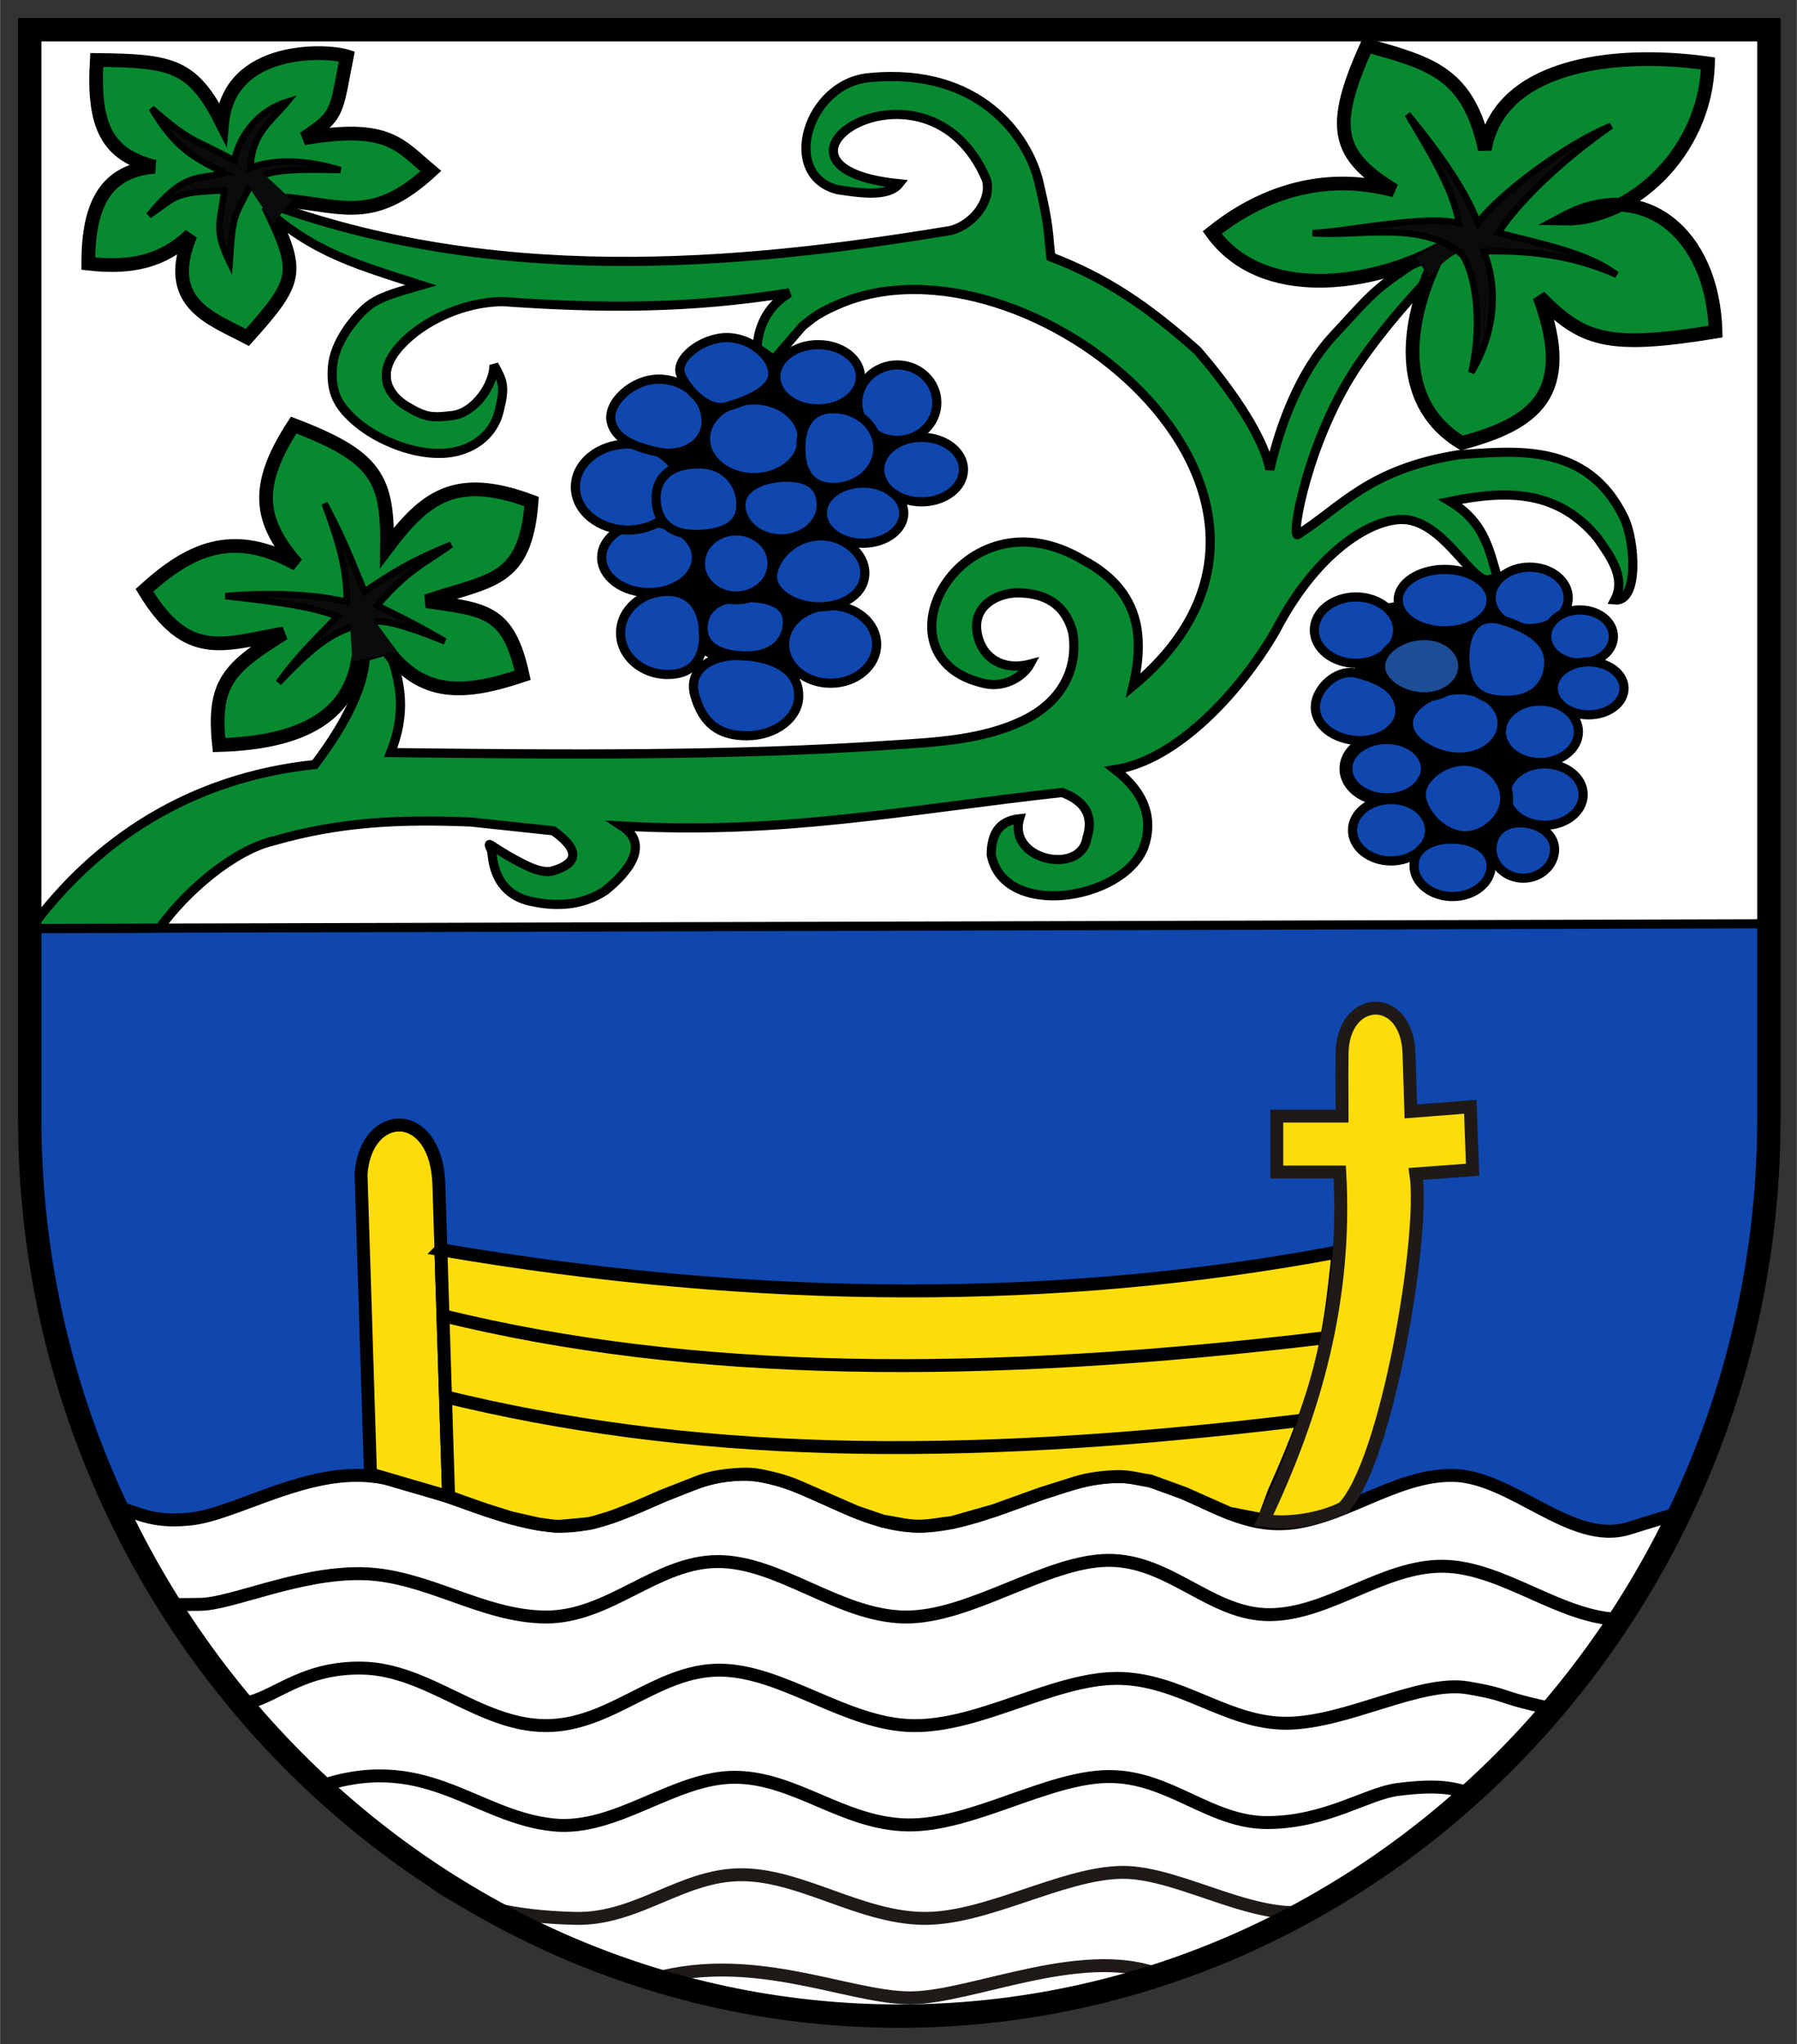 <svg clip-rule="evenodd" fill-rule="evenodd" height="568.601" image-rendering="optimizeQuality" shape-rendering="geometricPrecision" text-rendering="geometricPrecision" viewBox="0 0 500 568.673" width="500" xmlns="http://www.w3.org/2000/svg"><rect x="0" y="0" width="500" height="568.673" fill="#333333" stroke="none"/><g transform="matrix(.431 0 0 .431 -20.924 -24.686)"><g fill="#fff"><path d="m637.716 359.571-42.285 34.953-23.619 36.72 12.952 42.013-51.046 20.126-57.142-33.894-9.023-42.33-13.629-45.499 21.509-42.454 49.904-22.949 102.475 10.946z"/><path d="m479.548 439.01c16.785 0 23.259 13.367 23.259 28.185 0 14.817-6.474 25.481-23.259 25.481-16.785 0-30.4-12.015-30.4-26.834 0-14.817 13.615-26.833 30.4-26.833z"/><path d="m287.674 1008.7-25.656 2.299-26.466 6.407-35.376 12.6-29.07 7.84-25.938-1.159-25.091-7.032-20.467-46.623-14.42-45.665-10.632-46.368-7.119-49.09-3.087-50.795-.11-76.139v-58.362l1129.52-3.049-1.185 163.802-3.544 37.511-6.479 40.157-6.885 30.676-9.369 33.031-10.403 30.126-9.672 24.111-8.686 19.372-18.354 5.625-19.472 5.965-14.746 1.726-28.829-8.3-28.437-14.579-23.036-9.923-18.266-3.208-31.338 5.587-38.526 15.487 29.936-95.753 10.257-66.132 1.41-52.211 41.142-3.048-1.524-41.142-38.856 3.048-1.206-37.875c-.206-6.492-3.013-13.647-6.726-18.29-3.713-4.643-8.29-8.082-14.163-7.834-5.873.248-12.764 6.737-16.762 9.143-3.434 2.067-5.037 12.049-6.095 16.762v28.529 12.613h-42.666v36.571h41.142v50.285l-100.69 15.246-88.622 7.549-100.313 2.346-108.188-4.38-97.234-9.672-84.228-12.511-1.283-41.173-5.491-22.848-6.011-8.325-12.641-2.462-14.601 2.99-8.755 13.149-2.784 9.877 1.537 48.758.781 24.797 3.778 119.964z"/><path d="m64.241 72.702h1129.52v706.855c0 320.597-254.142 582.924-564.759 582.924-317.792-2.657-564.759-264.958-564.759-582.924v-706.855zm1129.52 580.866-1129.52 3.049"/><path d="m120.076 1029.66c17.01 2.73 23.744 10.928 51.03 8.191s68.635-28.965 109.558-28.186c40.922.778 89.619 32.498 130.419 32.758 40.798.26 77.137-33.523 116.428-33.523 39.29 0 71.311 32.747 113.114 33.523 41.803.776 89.353-31.742 129.015-31.999 39.662-.258 67.292 30.734 105 30.476 37.708-.259 73.412-31.756 111.756-31.237 38.345.518 76.714 45.499 113.314 34.285l38.946-11.933"/><path d="m333.942 882.779 4.172 140.651"/><path d="m151.574 1090.89c17.162 2.73 5.353 2.139 25.937 2.015 20.585-.124 63.452-20.589 104.742-19.81 41.292.778 77.265 27.722 118.432 27.982 41.167.26 71.669-35.809 111.314-35.809 39.644 0 78.117 35.033 120.297 35.809 42.18.776 91.647-36.313 131.666-36.571 40.02-.258 66.408 35.306 104.455 35.047 38.048-.259 73.327-31.756 112.016-31.237 38.691.518 76.53 34.285 115.083 34.285"/><path d="m201.82 1157.12c21.069-.124 38.28-23.839 80.544-23.061 42.263.778 76.036 36.865 118.172 37.125 42.135.26 71.797-35.809 112.374-35.809 40.577 0 81.516 35.033 124.688 35.809 43.172.776 90.63-30.218 131.592-30.476 40.961-.258 71.145 29.21 110.089 28.952 38.944-.259 86.192-28.185 116.992-22.857 30.799 5.329 15.649 5.645 61.042 14.859"/><path d="m250.646 1211.94c71.724-26.427 103.615 18.116 155.214 23.348 40.399 4.095 77.733-30.759 116.829-30.759 39.097 0 69.987 29.983 111.585 30.759 41.598.776 90.456-30.98 129.922-31.237 39.468-.258 65.419 29.971 102.941 29.714 37.902-.26 64.008-18.882 83.784-21.354 29.367-3.672 36.823-.389 50.642 3.636"/><path d="m328.748 1272.92c-6.634-10.392 6.151 20.911 91.377 22.701 39.807.835 68.604-28.19 106.947-28.19 38.342 0 76.266 27.414 117.061 28.19 40.795.776 90.336-29.456 129.042-29.714 38.705-.258 90.954 36.023 129.066 23.323"/><path d="m464.151 1336.64c67.736-21.983 130.863 10.246 171.923 10.275 40.798.029 115.67-36.661 166.178-12.658"/><path d="m287.674 1008.7-6.095-193.519c3.136-43.109 49.248-43.785 50.285 7.619l6.25 200.632-50.439-14.731z"/><path d="m333.147 863.976c205.282 35.009 398.374 35.481 579.275 1.422-5.736 57.53-10.69 86.702-41.536 155.485l-6.475 17.567-22.281-4.34-28.83-12.813-22.207-8.069c-7.151-.937-13.295-3.027-21.452-2.808-8.158.22-18.335 1.369-27.02 4.114l-21.953 6.94-30.433 10.931c-9.013 2.558-18.024 5.118-27.036 7.678-7.524.778-15.036 2.498-22.573 2.337-7.537-.162-14.868-2.203-22.301-3.304l-17.135-5.839-17.176-7.505-18.362-8.097c-5.866-2.588-11.839-4.682-18.226-6.152-6.387-1.47-11.869-3.005-19.913-2.626-8.044.379-19.049 1.446-27.812 4.877l-23.626 9.254-16.892 7.365c-6.256 2.358-13.262 5.49-18.767 7.073-5.506 1.583-9.211 3.103-13.96 3.539l-15.372 1.415c-4.874.448-9.753-.858-14.629-1.285l-18.381-4.163-16.776-5.297-15.454-5.468-7.729-2.773-4.967-159.459z"/><path d="m334.648 906.592c159.193 39.184 346.163 41.131 572.283 13.873"/><path d="m333.203 958.239c159.193 39.184 328.35 43.253 554.47 15.995"/><path d="m864.41 1038.45c33.691-70.767 53.718-143.244 49.07-224.6h-40.641v-36.125h42.146c0-13.546-.2-24.247 0-40.64.627-37.876 41.942-39.672 43.213.216l1.191 37.414 38.384-3.011 1.505 40.641-36.619 2.712c5.937 40.039-18.786 186.922-47.027 215.676-18.031 8.994-41.569 10.288-51.221 7.717z"/><path d="m530.67 480.673c22.009 2.16 33.523 11.542 33.523 25.773 0 14.232-15.012 25.774-33.523 25.774s-28.412-8.383-33.523-25.774c-5.111-17.392 11.514-27.935 33.523-25.773z"/><ellipse cx="584.764" cy="473.258" rx="29.714" ry="25.067"/><path d="m528.385 442.899c18.511 0 28.466 4.785 28.466 15.799 0 11.012-7.67 21.975-26.181 21.975-18.511 0-28.284-6.814-28.284-17.828 0-11.014 7.488-19.946 25.999-19.946z"/><path d="m467.553 394.524c16.894 0 30.595 10.137 30.595 22.635 0 12.5-13.701 22.636-30.595 22.636s-30.595-10.136-30.595-22.636c0-12.497 13.701-22.635 30.595-22.635z"/><ellipse cx="523.806" cy="420.998" rx="24.373" ry="22.237"/><path d="m577.154 403.178c15.058-.717 29.705 10.711 29.705 23.919s-13.173 21.896-29.575 21.896-32.151-9.925-29.834-21.896c2.316-11.973 14.646-23.203 29.704-23.919z"/><ellipse cx="605.716" cy="388.522" rx="26.285" ry="19.418"/><ellipse cx="453.924" cy="371.661" rx="33.955" ry="27.765"/><ellipse cx="535.242" cy="340.505" rx="31.237" ry="25.067"/><path d="m473.714 302.02c16.932 0 30.662 12.176 30.662 27.186 0 15.011-15.805 23.068-30.52 19.977-14.714-3.091-28.361-8.049-30.803-19.977-2.442-11.928 13.73-27.186 30.661-27.186z"/><ellipse cx="627.812" cy="317.202" rx="25.523" ry="24.361"/><path d="m517.718 275.188c16.407 0 30.393 13.363 29.714 24.008-.679 10.646-17.999 17.229-29.869 20.641-11.87 3.411-25.401-10.721-29.558-20.641-4.157-9.92 13.306-24.008 29.714-24.008z"/><path d="m586.67 321.086c-15.776 0-21.152 11.575-21.152 25.612s5.376 25.23 21.152 25.23c15.776 0 28.57-11.385 28.57-25.421 0-14.038-12.794-25.421-28.57-25.421z"/><ellipse cx="643.497" cy="360.395" rx="27.046" ry="20.83"/><ellipse cx="576.694" cy="300.475" rx="27.305" ry="20.732"/><path d="m499.474 356.727c18.09 0 27.387 13.242 27.387 26.498 0 13.258-11.446 19.027-29.536 19.027s-25.237-10.252-25.237-23.51 9.296-22.016 27.387-22.016z"/><path d="m556.527 365.321c14.303 0 22.142 5.818 22.142 17.905 0 12.087-11.601 21.89-25.904 21.89s-25.904-9.803-25.904-21.89c0-12.087 15.363-17.905 29.666-17.905z"/><path d="m68.355 656.607c41.9-56.912 103.039-97.467 183.403-105.823 20.217-26.781 31.672-50.325 32.661-70.003l14.371-6.035c9.315 23.968 11.849 43.187 1.934 68.337 109.494 1.267 221.213 2.235 324.594-4.973 26.98-1.706 57.694-3.209 83.723-15.736 25.448-12.248 35.8-33.81 32.016-57.044-4.909-18.178-17.963-25.485-36.59-25.352-13.722.704-27.717 9.085-25.155 25.352 2.596 16.483 16.517 25.306 34.303 20.599-3.813 7.146-15.56 15.596-29.169 12.65-74.784-16.193-15.602-127.115 63.472-79.729 20.412 10.766 30.927 25.312 34.303 42.255 2.342 12.961.962 25.921-2.111 38.88 147.793-122.998-69.277-298.494-189.851-246.439-12.594 5.437-16.252 8.265-23.574 14.21l-18.596 21.602-10.855-7.555c.849-13.77 6.561-26.752 20.958-35.519-65.301 10.56-122.725 10.122-185.317 5.664-29.64.553-56.291 15.923-68.605 31.69s-5.073 28.814 6.861 35.916c11.934 7.103 15.67 7.62 29.722 5.891 14.27-1.756 26.846-20.419 26.523-32.691 6.129 11.016 7.28 14.051 3.352 30.058s-17.97 25.465-33.986 26.946c-20.681 1.859-44.519-8.6-57.627-19.64-13.108-11.04-17.113-20.037-16.008-35.916 1.106-15.879 14.387-32.029 22.194-38.641 7.807-6.614 18.53-9.374 34.977-14.176-50.031-15.886-72.719-22.813-109.768-57.044 152.191 59.354 314.467 44.486 452.237 21.632 15.183-4.358 26.236-20.23 22.586-32.784-38.538-90.73-163.513-7.957-56.331 2.701-7.068 8.847-25.541 5.949-39.639 3.847-37.523-9.366-19.472-69.244 20.773-72.375 70.638-6.829 102.127 38.058 109.069 67.424 6.942 29.366 5.792 31.644 7.743 48.276 35.692 13.771 61.785 31.252 94.611 60.463 15.55 17.861 41.916 51.902 46.794 76.79 6.876-30.17 20.078-63.741 40.482-85.816 28.239-30.552 26.179-30.204 63.194-54.244 10.902-7.08 35.424-16.041 33.225-14.697-9.18 5.614-50.296 44.295-78.989 85.895-33.397 48.419-44.691 113.968-39.827 110.891 28.734-18.18 45.493-42.186 104.048-51.598 35.591-2.202 82.749-8.628 106.552 40.743 7.176 14.882 9.881 54.576-5.966 53.091 7.88-15.033-4.189-29.76-11.243-40.182-24.925-29.873-56.042-31.451-95.078-23.45 21.739 13.175 24.797 29.598 30.607 49.225l-5.532 1.262c-10.57 2.41-26.546-32.862-50.551-38.216-19.994-4.461-58.773 16.287-87.303 71.447-22.213 38.295-63.147 83.255-103.471 89.396 19.055 14.789 25.153 31.691 18.295 50.705-14.229 34.062-90.47 45.726-98.334 4.225.092-12.676 4.474-21.83 18.295-23.239-7.752 26.842 39.463 36.82 43.45 12.676 4.573-14.082-.764-23.942-16.008-29.578-100.528 11.093-180.586 27.453-284.159 21.641 18.128 11.786 4.697 29.254-10.844 41.741-14.729 9.664-31.739 10.889-50.311 6.337-14.034-4.049-21.658-14.612-22.868-31.69-3.682-8.831-2.608-3.637 18.708 7.312 4.917 2.525 14.989 7.817 22.104 4.776 13.659-4.404 17.148-12.41-1.08-25.403l-53.454-5.698c-44.814-1.733-83.339-.356-126.868 12.124-25.832 5.905-57.06 32.717-73.915 56.389l-83.154.226z"/><path d="m1069.01 466.267 4.33 37.064-35.58 28.62 4.33 41.756-20.67 32.842-33.654 9.383-36.537-25.805-9.615-38.002-13.942-42.225-.481-56.77 63.941-8.445 41.828-2.815z"/><path d="m943.773 533.401c14.523 0 26.303 8.98 26.303 20.052 0 11.074-11.78 20.054-26.303 20.054-14.527 0-26.305-8.98-26.305-20.054 0-11.073 11.778-20.052 26.305-20.052z"/><path d="m923.969 442.616c14.842 0 26.879 9.589 26.879 21.413 0 11.825-12.037 21.413-26.879 21.413-14.842 0-26.879-9.588-26.879-21.413 0-11.824 12.037-21.413 26.879-21.413z"/><path d="m981.223 424.82c16.563 0 29.995 8.879 29.995 19.828 0 10.949-13.432 19.827-29.995 19.827-16.563 0-29.995-8.878-29.995-19.827 0-10.949 13.432-19.828 29.995-19.828z"/><path d="m1036.11 423.36c13.743 0 24.888 8.878 24.888 19.827 0 10.95-11.145 19.828-24.888 19.828s-24.888-8.878-24.888-19.828c0-10.949 11.145-19.827 24.888-19.827z"/><path d="m1068.65 450.998c11.888 0 21.528 7.68 21.528 17.151 0 9.472-9.64 17.151-21.528 17.151-11.89 0-21.53-7.679-21.53-17.151 0-9.471 9.64-17.151 21.53-17.151z"/><path d="m1074.19 484.525c12.613 0 22.841 7.655 22.841 17.098 0 9.443-10.228 17.098-22.841 17.098s-22.841-7.655-22.841-17.098c0-9.443 10.228-17.098 22.841-17.098z"/><path d="m946.623 573.376c13.743 0 24.888 8.878 24.888 19.827 0 10.949-11.145 19.827-24.888 19.827s-24.888-8.878-24.888-19.827c0-10.949 11.145-19.827 24.888-19.827z"/><path d="m1045.76 550.347c13.743 0 24.888 8.878 24.888 19.827 0 10.95-11.145 19.828-24.888 19.828s-24.888-8.878-24.888-19.828c0-10.949 11.145-19.827 24.888-19.827z"/><path d="m1042.7 509.83c13.743 0 24.888 8.878 24.888 19.828 0 10.949-11.145 19.827-24.888 19.827s-24.888-8.878-24.888-19.827c0-10.95 11.145-19.828 24.888-19.828z"/><path d="m993.189 547.407c15.141-.279 28.075 11.31 28.075 25.257 0 13.949-14.51 26.136-28.075 25.258-13.565-.876-25.794-13.246-28.075-25.258-2.281-12.011 12.934-24.977 28.075-25.257z"/><path d="m991 502.504c15.091 0 27.329 9.749 27.329 21.771 0 12.023-12.239 21.771-27.329 21.771s-33.239-9.749-33.239-21.771c0-12.023 18.149-21.771 33.239-21.771z"/><path d="m1019.41 457.89c21.104 6.889 30.635 16.307 28.889 30.073-1.746 13.766-12.007 21.361-26.812 21.361-14.807 0-24.657-4.297-26.814-21.361-2.157-17.063 3.633-36.962 24.737-30.073z"/><path d="m968.045 467.476c13.743 0 24.888 8.878 24.888 19.827 0 10.949-11.146 19.828-24.888 19.828s-28.221-8.82-28.221-19.769c0-10.949 14.477-19.886 28.221-19.886z"/><path d="m924.801 491.976c13.143 3.585 25.237 8.7 27.343 21.52 2.106 12.82-12.107 22.545-27.078 21.836-14.971-.709-27.27-9.549-27.343-21.52-.073-11.969 13.935-25.421 27.078-21.836z"/><path d="m985.684 598.932c13.742 0 25.534 6.299 25.534 17.249 0 10.949-11.145 19.827-24.888 19.827s-24.888-8.878-24.888-19.827c0-10.95 10.5-17.249 24.242-17.249z"/><path d="m1029.99 588.387c11.152 0 22.195 6.805 22.195 17.106 0 10.303-9.043 18.656-20.197 18.656s-20.197-8.354-20.197-18.656c0-10.301 7.046-17.106 18.198-17.106z"/><path d="m279.939 480.949c-5.246 40.4-39.507 55.835-90.046 57.266-4.13-39.834 5.763-49.617 41.835-72.119-40.239 7.495-62.509 17.416-90.017-27.799 28.341-25.629 56.153-40.244 98.4-16.847-25.149-28.524-27.031-51.364-2.036-89.787 53.892 20.543 60.865 34.727 60.293 79.142 24.339-32.382 43.969-48.303 93.338-29.775-4.037 52.724-26.491 50.254-67.85 64.319 37.362 5.616 52.778 5.219 62.073 47.865-37.916 12.641-65.052 14.201-88.217-17.399l-17.773 5.135z"/><path d="m285.975 459.718c-23.706 3.42-38.653 18.856-57.658 38.244 12.725-17.89 26.292-30.476 37.993-42.773-19.98-7.748-49.544-10.35-72.233-13.128 30.608-2.781 60.338-.806 78.307 3.783-.096-21.108-4.55-36.88-14.326-63.587 11.909 22.455 16.25 33.867 25.741 56.942 25.015-17.147 37.703-22.724 55.958-30.363-19.946 14.162-27.023 15.68-47.842 39.257 18.797 9.423 21.91 10.49 43.882 23.21-34.844-14.011-43.755-14.08-49.823-11.584z"/><path d="m301.491 476.671-23.572 5.086-1.366-22.715 10.709-1.819z"/><path d="m973.667 220.41c-40.132 20.404-109.759 32.213-142.578-13.004 24.287-19.536 65.127-41.243 117.591-27.168-37.159-22.765-41.774-40.353-17.673-93.645 42.773 11.763 65.548 18.602 76.164 67.189 9.019-53.621 80.812-64.425 144.084-55.576-1.54 58.121-50.338 100.996-92.514 100.205 50.286-26.885 95.688 9.034 97.393 72.936-70.541 11.538-86.008 5.487-113.733-22.573 23.562 63.644-4.225 82.036-50.136 94.476-40.112-24.109-37.592-72.362-18.076-115.347l-.521-7.492z"/><path d="m965.444 224.285 28.393-16.42 5.33 8.419c-9.783-.152-18.863 6.24-27.426 16.639l-6.297-8.637z"/><path d="m992.361 221.515c-26.079-22.369-67.345-11.113-96.422-13.74 23.909-1.317 75.332-12.402 94.474-6.231-3.363-21.967-19.761-47.714-33.112-70.521 21.622 26.192 38.409 50.98 45.426 70.237 12.017-17.259 56.511-51.068 85.995-62.752-28.094 19.534-57.68 45.975-72.815 69.022 31.63 8.145 58.235 13.302 76.397 27.141-25.356-11.131-51.303-15.923-85.794-15.143 11.957 30.441 3.195 59.706-8.064 78.199 8.108-35.57 1.126-66.824-6.084-76.211z"/><path d="m221.395 190.14c20.79 43.099 20.095 47.744-13.214 84.968-23.124-12.291-55.004-21.938-36.711-66.183-17.391 16.871-38.014 21.755-65.99 18.515-.118-39.701 12.233-59.89 42.805-62.551-30.292-7.625-40.001-25.532-37.344-68.898 48.715.52 61.941 3.005 80.986 40.771 4.764-50.47 67.964-47.151 80.477-43.122-7.122 36.02-4.96 38.221-27.766 52.928 54.555-9.392 61.763 4.239 82.035 21.145-36.338 33.282-55.501 23.059-92.427 19.1l-12.849 3.328z"/><path d="m210.562 176.376c-11.61 22.175-11.751 19.831-13.796 50.326-10.559-21.922-5.934-25.633-3.469-46.553-33.303 1.389-30.015 3.494-48.703 16.153 22.542-27.522 30.328-23.194 49.094-27.159-19.381-9.893-31.494-15.225-47.334-41.972 26.142 23.004 27.325 19.445 53.389 33.745 3.557-17.213 16.269-32.571 34.357-38.041-10.735 13.045-22.964 20.396-23.901 42.685 20.391-7.668 45.014-2.648 58.137 1.543-45.795-1.452-51.518 2.341-57.775 9.274z"/><path d="m234.244 186.812-9.148 11.098-14.539-21.537 5.276-6.728z"/><path d="m68.935 77.924h1120.372v701.126c0 318.014-252.083 578.208-560.186 578.208-308.103 0-560.186-260.194-560.186-578.208z"/></g><g><path d="m637.716 359.571-42.285 34.953-23.619 36.72 12.952 42.013-51.046 20.126-57.142-33.894-9.023-42.33-13.629-45.499 21.509-42.454 49.904-22.949 102.475 10.946z" stroke="#000" stroke-width="8.339"/><path d="m479.548 439.01c16.785 0 23.259 13.367 23.259 28.185 0 14.817-6.474 25.481-23.259 25.481-16.785 0-30.4-12.015-30.4-26.834 0-14.817 13.615-26.833 30.4-26.833z" fill="#0f47af" stroke="#000" stroke-width="5.906"/><path d="m287.674 1008.7-25.656 2.299-26.466 6.407-35.376 12.6-29.07 7.84-25.938-1.159-25.091-7.032-20.467-46.623-14.42-45.665-10.632-46.368-7.119-49.09-3.087-50.795-.11-76.139v-58.362l1129.52-3.049-1.185 163.802-3.544 37.511-6.479 40.157-6.885 30.676-9.369 33.031-10.403 30.126-9.672 24.111-8.686 19.372-18.354 5.625-19.472 5.965-14.746 1.726-28.829-8.3-28.437-14.579-23.036-9.923-18.266-3.208-31.338 5.587-38.526 15.487 29.936-95.753 10.257-66.132 1.41-52.211 41.142-3.048-1.524-41.142-38.856 3.048-1.206-37.875c-.206-6.492-3.013-13.647-6.726-18.29-3.713-4.643-8.29-8.082-14.163-7.834-5.873.248-12.764 6.737-16.762 9.143-3.434 2.067-5.037 12.049-6.095 16.762v28.529 12.613h-42.666v36.571h41.142v50.285l-100.69 15.246-88.622 7.549-100.313 2.346-108.188-4.38-97.234-9.672-84.228-12.511-1.283-41.173-5.491-22.848-6.011-8.325-12.641-2.462-14.601 2.99-8.755 13.149-2.784 9.877 1.537 48.758.781 24.797 3.778 119.964z" fill="#0f47af" stroke="#1f1a17" stroke-width=".9"/><path d="m64.241 72.702h1129.52v706.855c0 320.597-254.142 582.924-564.759 582.924-317.792-2.657-564.759-264.958-564.759-582.924v-706.855zm1129.52 580.866-1129.52 3.049" fill="none" stroke="#000" stroke-width="5.906"/><path d="m120.076 1029.66c17.01 2.73 23.744 10.928 51.03 8.191s68.635-28.965 109.558-28.186c40.922.778 89.619 32.498 130.419 32.758 40.798.26 77.137-33.523 116.428-33.523 39.29 0 71.311 32.747 113.114 33.523 41.803.776 89.353-31.742 129.015-31.999 39.662-.258 67.292 30.734 105 30.476 37.708-.259 73.412-31.756 111.756-31.237 38.345.518 76.714 45.499 113.314 34.285l38.946-11.933" fill="none" stroke="#000" stroke-width="8.339"/><path d="m333.942 882.779 4.172 140.651" fill="none" stroke="#1f1a17" stroke-width="8.339"/><path d="m151.574 1090.89c17.162 2.73 5.353 2.139 25.937 2.015 20.585-.124 63.452-20.589 104.742-19.81 41.292.778 77.265 27.722 118.432 27.982 41.167.26 71.669-35.809 111.314-35.809 39.644 0 78.117 35.033 120.297 35.809 42.18.776 91.647-36.313 131.666-36.571 40.02-.258 66.408 35.306 104.455 35.047 38.048-.259 73.327-31.756 112.016-31.237 38.691.518 76.53 34.285 115.083 34.285" fill="none" stroke="#000" stroke-width="8.339"/><path d="m201.82 1157.12c21.069-.124 38.28-23.839 80.544-23.061 42.263.778 76.036 36.865 118.172 37.125 42.135.26 71.797-35.809 112.374-35.809 40.577 0 81.516 35.033 124.688 35.809 43.172.776 90.63-30.218 131.592-30.476 40.961-.258 71.145 29.21 110.089 28.952 38.944-.259 86.192-28.185 116.992-22.857 30.799 5.329 15.649 5.645 61.042 14.859" fill="none" stroke="#000" stroke-width="8.339"/><path d="m250.646 1211.94c71.724-26.427 103.615 18.116 155.214 23.348 40.399 4.095 77.733-30.759 116.829-30.759 39.097 0 69.987 29.983 111.585 30.759 41.598.776 90.456-30.98 129.922-31.237 39.468-.258 65.419 29.971 102.941 29.714 37.902-.26 64.008-18.882 83.784-21.354 29.367-3.672 36.823-.389 50.642 3.636" fill="none" stroke="#000" stroke-width="8.339"/><path d="m328.748 1272.92c-6.634-10.392 6.151 20.911 91.377 22.701 39.807.835 68.604-28.19 106.947-28.19 38.342 0 76.266 27.414 117.061 28.19 40.795.776 90.336-29.456 129.042-29.714 38.705-.258 90.954 36.023 129.066 23.323" fill="none" stroke="#1f1a17" stroke-width="8.339"/><path d="m464.151 1336.64c67.736-21.983 130.863 10.246 171.923 10.275 40.798.029 115.67-36.661 166.178-12.658" fill="none" stroke="#1f1a17" stroke-width="8.339"/><path d="m287.674 1008.7-6.095-193.519c3.136-43.109 49.248-43.785 50.285 7.619l6.25 200.632-50.439-14.731z" fill="#fcdd09" stroke="#000" stroke-width="8.339"/><path d="m333.147 863.976c205.282 35.009 398.374 35.481 579.275 1.422-5.736 57.53-10.69 86.702-41.536 155.485l-6.475 17.567-22.281-4.34-28.83-12.813-22.207-8.069c-7.151-.937-13.295-3.027-21.452-2.808-8.158.22-18.335 1.369-27.02 4.114l-21.953 6.94-30.433 10.931c-9.013 2.558-18.024 5.118-27.036 7.678-7.524.778-15.036 2.498-22.573 2.337-7.537-.162-14.868-2.203-22.301-3.304l-17.135-5.839-17.176-7.505-18.362-8.097c-5.866-2.588-11.839-4.682-18.226-6.152-6.387-1.47-11.869-3.005-19.913-2.626-8.044.379-19.049 1.446-27.812 4.877l-23.626 9.254-16.892 7.365c-6.256 2.358-13.262 5.49-18.767 7.073-5.506 1.583-9.211 3.103-13.96 3.539l-15.372 1.415c-4.874.448-9.753-.858-14.629-1.285l-18.381-4.163-16.776-5.297-15.454-5.468-7.729-2.773-4.967-159.459z" fill="#fcdd09" stroke="#000" stroke-width="8.339"/><path d="m334.648 906.592c159.193 39.184 346.163 41.131 572.283 13.873" fill="none" stroke="#000" stroke-width="8.339"/><path d="m333.203 958.239c159.193 39.184 328.35 43.253 554.47 15.995" fill="none" stroke="#000" stroke-width="8.339"/><path d="m864.41 1038.45c33.691-70.767 53.718-143.244 49.07-224.6h-40.641v-36.125h42.146c0-13.546-.2-24.247 0-40.64.627-37.876 41.942-39.672 43.213.216l1.191 37.414 38.384-3.011 1.505 40.641-36.619 2.712c5.937 40.039-18.786 186.922-47.027 215.676-18.031 8.994-41.569 10.288-51.221 7.717z" fill="#fcdd09" stroke="#1f1a17" stroke-width="8.339"/><g stroke="#000"><path d="m530.67 480.673c22.009 2.16 33.523 11.542 33.523 25.773 0 14.232-15.012 25.774-33.523 25.774s-28.412-8.383-33.523-25.774c-5.111-17.392 11.514-27.935 33.523-25.773z" fill="#0f47af" stroke-width="5.906"/><ellipse cx="584.764" cy="473.258" fill="#0f47af" rx="29.714" ry="25.067" stroke-width="5.906"/><path d="m528.385 442.899c18.511 0 28.466 4.785 28.466 15.799 0 11.012-7.67 21.975-26.181 21.975-18.511 0-28.284-6.814-28.284-17.828 0-11.014 7.488-19.946 25.999-19.946z" fill="#0f47af" stroke-width="5.906"/><path d="m467.553 394.524c16.894 0 30.595 10.137 30.595 22.635 0 12.5-13.701 22.636-30.595 22.636s-30.595-10.136-30.595-22.636c0-12.497 13.701-22.635 30.595-22.635z" fill="#0f47af" stroke-width="5.906"/><ellipse cx="523.806" cy="420.998" fill="#0f47af" rx="24.373" ry="22.237" stroke-width="8.339"/><path d="m577.154 403.178c15.058-.717 29.705 10.711 29.705 23.919s-13.173 21.896-29.575 21.896-32.151-9.925-29.834-21.896c2.316-11.973 14.646-23.203 29.704-23.919z" fill="#0f47af" stroke-width="5.906"/><ellipse cx="605.716" cy="388.522" fill="#0f47af" rx="26.285" ry="19.418" stroke-width="5.906"/><ellipse cx="453.924" cy="371.661" fill="#0f47af" rx="33.955" ry="27.765" stroke-width="5.906"/><ellipse cx="535.242" cy="340.505" fill="#0f47af" rx="31.237" ry="25.067" stroke-width="5.906"/><path d="m473.714 302.02c16.932 0 30.662 12.176 30.662 27.186 0 15.011-15.805 23.068-30.52 19.977-14.714-3.091-28.361-8.049-30.803-19.977-2.442-11.928 13.73-27.186 30.661-27.186z" fill="#0f47af" stroke-width="5.906"/><ellipse cx="627.812" cy="317.202" fill="#0f47af" rx="25.523" ry="24.361" stroke-width="5.906"/><path d="m517.718 275.188c16.407 0 30.393 13.363 29.714 24.008-.679 10.646-17.999 17.229-29.869 20.641-11.87 3.411-25.401-10.721-29.558-20.641-4.157-9.92 13.306-24.008 29.714-24.008z" fill="#0f47af" stroke-width="5.906"/><path d="m586.67 321.086c-15.776 0-21.152 11.575-21.152 25.612s5.376 25.23 21.152 25.23c15.776 0 28.57-11.385 28.57-25.421 0-14.038-12.794-25.421-28.57-25.421z" fill="#0f47af" stroke-width="5.906"/><ellipse cx="643.497" cy="360.395" fill="#0f47af" rx="27.046" ry="20.83" stroke-width="5.906"/><ellipse cx="576.694" cy="300.475" fill="#0f47af" rx="27.305" ry="20.732" stroke-width="5.906"/><path d="m499.474 356.727c18.09 0 27.387 13.242 27.387 26.498 0 13.258-11.446 19.027-29.536 19.027s-25.237-10.252-25.237-23.51 9.296-22.016 27.387-22.016z" fill="#0f47af" stroke-width="5.906"/><path d="m556.527 365.321c14.303 0 22.142 5.818 22.142 17.905 0 12.087-11.601 21.89-25.904 21.89s-25.904-9.803-25.904-21.89c0-12.087 15.363-17.905 29.666-17.905z" fill="#0f47af" stroke-width="5.906"/><path d="m68.355 656.607c41.9-56.912 103.039-97.467 183.403-105.823 20.217-26.781 31.672-50.325 32.661-70.003l14.371-6.035c9.315 23.968 11.849 43.187 1.934 68.337 109.494 1.267 221.213 2.235 324.594-4.973 26.98-1.706 57.694-3.209 83.723-15.736 25.448-12.248 35.8-33.81 32.016-57.044-4.909-18.178-17.963-25.485-36.59-25.352-13.722.704-27.717 9.085-25.155 25.352 2.596 16.483 16.517 25.306 34.303 20.599-3.813 7.146-15.56 15.596-29.169 12.65-74.784-16.193-15.602-127.115 63.472-79.729 20.412 10.766 30.927 25.312 34.303 42.255 2.342 12.961.962 25.921-2.111 38.88 147.793-122.998-69.277-298.494-189.851-246.439-12.594 5.437-16.252 8.265-23.574 14.21l-18.596 21.602-10.855-7.555c.849-13.77 6.561-26.752 20.958-35.519-65.301 10.56-122.725 10.122-185.317 5.664-29.64.553-56.291 15.923-68.605 31.69s-5.073 28.814 6.861 35.916c11.934 7.103 15.67 7.62 29.722 5.891 14.27-1.756 26.846-20.419 26.523-32.691 6.129 11.016 7.28 14.051 3.352 30.058s-17.97 25.465-33.986 26.946c-20.681 1.859-44.519-8.6-57.627-19.64-13.108-11.04-17.113-20.037-16.008-35.916 1.106-15.879 14.387-32.029 22.194-38.641 7.807-6.614 18.53-9.374 34.977-14.176-50.031-15.886-72.719-22.813-109.768-57.044 152.191 59.354 314.467 44.486 452.237 21.632 15.183-4.358 26.236-20.23 22.586-32.784-38.538-90.73-163.513-7.957-56.331 2.701-7.068 8.847-25.541 5.949-39.639 3.847-37.523-9.366-19.472-69.244 20.773-72.375 70.638-6.829 102.127 38.058 109.069 67.424 6.942 29.366 5.792 31.644 7.743 48.276 35.692 13.771 61.785 31.252 94.611 60.463 15.55 17.861 41.916 51.902 46.794 76.79 6.876-30.17 20.078-63.741 40.482-85.816 28.239-30.552 26.179-30.204 63.194-54.244 10.902-7.08 35.424-16.041 33.225-14.697-9.18 5.614-50.296 44.295-78.989 85.895-33.397 48.419-44.691 113.968-39.827 110.891 28.734-18.18 45.493-42.186 104.048-51.598 35.591-2.202 82.749-8.628 106.552 40.743 7.176 14.882 9.881 54.576-5.966 53.091 7.88-15.033-4.189-29.76-11.243-40.182-24.925-29.873-56.042-31.451-95.078-23.45 21.739 13.175 24.797 29.598 30.607 49.225l-5.532 1.262c-10.57 2.41-26.546-32.862-50.551-38.216-19.994-4.461-58.773 16.287-87.303 71.447-22.213 38.295-63.147 83.255-103.471 89.396 19.055 14.789 25.153 31.691 18.295 50.705-14.229 34.062-90.47 45.726-98.334 4.225.092-12.676 4.474-21.83 18.295-23.239-7.752 26.842 39.463 36.82 43.45 12.676 4.573-14.082-.764-23.942-16.008-29.578-100.528 11.093-180.586 27.453-284.159 21.641 18.128 11.786 4.697 29.254-10.844 41.741-14.729 9.664-31.739 10.889-50.311 6.337-14.034-4.049-21.658-14.612-22.868-31.69-3.682-8.831-2.608-3.637 18.708 7.312 4.917 2.525 14.989 7.817 22.104 4.776 13.659-4.404 17.148-12.41-1.08-25.403l-53.454-5.698c-44.814-1.733-83.339-.356-126.868 12.124-25.832 5.905-57.06 32.717-73.915 56.389l-83.154.226z" fill="#078930" stroke-width="5.906"/><path d="m1069.01 466.267 4.33 37.064-35.58 28.62 4.33 41.756-20.67 32.842-33.654 9.383-36.537-25.805-9.615-38.002-13.942-42.225-.481-56.77 63.941-8.445 41.828-2.815z" stroke-width="8.339"/><path d="m943.773 533.401c14.523 0 26.303 8.98 26.303 20.052 0 11.074-11.78 20.054-26.303 20.054-14.527 0-26.305-8.98-26.305-20.054 0-11.073 11.778-20.052 26.305-20.052z" fill="#0f47af" stroke-width="8.335"/><path d="m923.969 442.616c14.842 0 26.879 9.589 26.879 21.413 0 11.825-12.037 21.413-26.879 21.413-14.842 0-26.879-9.588-26.879-21.413 0-11.824 12.037-21.413 26.879-21.413z" fill="#0f47af" stroke-width="5.906"/><path d="m981.223 424.82c16.563 0 29.995 8.879 29.995 19.828 0 10.949-13.432 19.827-29.995 19.827-16.563 0-29.995-8.878-29.995-19.827 0-10.949 13.432-19.828 29.995-19.828z" fill="#0f47af" stroke-width="5.906"/><path d="m1036.11 423.36c13.743 0 24.888 8.878 24.888 19.827 0 10.95-11.145 19.828-24.888 19.828s-24.888-8.878-24.888-19.828c0-10.949 11.145-19.827 24.888-19.827z" fill="#0f47af" stroke-width="5.906"/><path d="m1068.65 450.998c11.888 0 21.528 7.68 21.528 17.151 0 9.472-9.64 17.151-21.528 17.151-11.89 0-21.53-7.679-21.53-17.151 0-9.471 9.64-17.151 21.53-17.151z" fill="#0f47af" stroke-width="5.906"/><path d="m1074.19 484.525c12.613 0 22.841 7.655 22.841 17.098 0 9.443-10.228 17.098-22.841 17.098s-22.841-7.655-22.841-17.098c0-9.443 10.228-17.098 22.841-17.098z" fill="#0f47af" stroke-width="5.906"/><path d="m946.623 573.376c13.743 0 24.888 8.878 24.888 19.827 0 10.949-11.145 19.827-24.888 19.827s-24.888-8.878-24.888-19.827c0-10.949 11.145-19.827 24.888-19.827z" fill="#0f47af" stroke-width="5.906"/><path d="m1045.76 550.347c13.743 0 24.888 8.878 24.888 19.827 0 10.95-11.145 19.828-24.888 19.828s-24.888-8.878-24.888-19.828c0-10.949 11.145-19.827 24.888-19.827z" fill="#0f47af" stroke-width="5.906"/><path d="m1042.7 509.83c13.743 0 24.888 8.878 24.888 19.828 0 10.949-11.145 19.827-24.888 19.827s-24.888-8.878-24.888-19.827c0-10.95 11.145-19.828 24.888-19.828z" fill="#0f47af" stroke-width="5.906"/><path d="m993.189 547.407c15.141-.279 28.075 11.31 28.075 25.257 0 13.949-14.51 26.136-28.075 25.258-13.565-.876-25.794-13.246-28.075-25.258-2.281-12.011 12.934-24.977 28.075-25.257z" fill="#0f47af" stroke-width="8.335"/><path d="m991 502.504c15.091 0 27.329 9.749 27.329 21.771 0 12.023-12.239 21.771-27.329 21.771s-33.239-9.749-33.239-21.771c0-12.023 18.149-21.771 33.239-21.771z" fill="#0f47af" stroke-width="5.906"/><path d="m1019.41 457.89c21.104 6.889 30.635 16.307 28.889 30.073-1.746 13.766-12.007 21.361-26.812 21.361-14.807 0-24.657-4.297-26.814-21.361-2.157-17.063 3.633-36.962 24.737-30.073z" fill="#0f47af" stroke-width="5.906"/><path d="m968.045 467.476c13.743 0 24.888 8.878 24.888 19.827 0 10.949-11.146 19.828-24.888 19.828s-28.221-8.82-28.221-19.769c0-10.949 14.477-19.886 28.221-19.886z" fill="#1d4d95" stroke-width="5.906"/><path d="m924.801 491.976c13.143 3.585 25.237 8.7 27.343 21.52 2.106 12.82-12.107 22.545-27.078 21.836-14.971-.709-27.27-9.549-27.343-21.52-.073-11.969 13.935-25.421 27.078-21.836z" fill="#0f47af" stroke-width="5.906"/><path d="m985.684 598.932c13.742 0 25.534 6.299 25.534 17.249 0 10.949-11.145 19.827-24.888 19.827s-24.888-8.878-24.888-19.827c0-10.95 10.5-17.249 24.242-17.249z" fill="#0f47af" stroke-width="5.906"/><path d="m1029.99 588.387c11.152 0 22.195 6.805 22.195 17.106 0 10.303-9.043 18.656-20.197 18.656s-20.197-8.354-20.197-18.656c0-10.301 7.046-17.106 18.198-17.106z" fill="#0f47af" stroke-width="5.906"/><path d="m279.939 480.949c-5.246 40.4-39.507 55.835-90.046 57.266-4.13-39.834 5.763-49.617 41.835-72.119-40.239 7.495-62.509 17.416-90.017-27.799 28.341-25.629 56.153-40.244 98.4-16.847-25.149-28.524-27.031-51.364-2.036-89.787 53.892 20.543 60.865 34.727 60.293 79.142 24.339-32.382 43.969-48.303 93.338-29.775-4.037 52.724-26.491 50.254-67.85 64.319 37.362 5.616 52.778 5.219 62.073 47.865-37.916 12.641-65.052 14.201-88.217-17.399l-17.773 5.135z" fill="#078930" stroke-width="8.859"/><path d="m285.975 459.718c-23.706 3.42-38.653 18.856-57.658 38.244 12.725-17.89 26.292-30.476 37.993-42.773-19.98-7.748-49.544-10.35-72.233-13.128 30.608-2.781 60.338-.806 78.307 3.783-.096-21.108-4.55-36.88-14.326-63.587 11.909 22.455 16.25 33.867 25.741 56.942 25.015-17.147 37.703-22.724 55.958-30.363-19.946 14.162-27.023 15.68-47.842 39.257 18.797 9.423 21.91 10.49 43.882 23.21-34.844-14.011-43.755-14.08-49.823-11.584z" fill="#0a0b0c" stroke-width="4.167"/></g><path d="m301.491 476.671-23.572 5.086-1.366-22.715 10.709-1.819z" fill="#0a0b0c" stroke="#0a0b0c" stroke-width="4.167"/><path d="m973.667 220.41c-40.132 20.404-109.759 32.213-142.578-13.004 24.287-19.536 65.127-41.243 117.591-27.168-37.159-22.765-41.774-40.353-17.673-93.645 42.773 11.763 65.548 18.602 76.164 67.189 9.019-53.621 80.812-64.425 144.084-55.576-1.54 58.121-50.338 100.996-92.514 100.205 50.286-26.885 95.688 9.034 97.393 72.936-70.541 11.538-86.008 5.487-113.733-22.573 23.562 63.644-4.225 82.036-50.136 94.476-40.112-24.109-37.592-72.362-18.076-115.347l-.521-7.492z" fill="#078930" stroke="#000" stroke-width="8.859"/><path d="m965.444 224.285 28.393-16.42 5.33 8.419c-9.783-.152-18.863 6.24-27.426 16.639l-6.297-8.637z" fill="#0a0b0c" stroke="#0a0b0c" stroke-width="4.167"/><path d="m992.361 221.515c-26.079-22.369-67.345-11.113-96.422-13.74 23.909-1.317 75.332-12.402 94.474-6.231-3.363-21.967-19.761-47.714-33.112-70.521 21.622 26.192 38.409 50.98 45.426 70.237 12.017-17.259 56.511-51.068 85.995-62.752-28.094 19.534-57.68 45.975-72.815 69.022 31.63 8.145 58.235 13.302 76.397 27.141-25.356-11.131-51.303-15.923-85.794-15.143 11.957 30.441 3.195 59.706-8.064 78.199 8.108-35.57 1.126-66.824-6.084-76.211z" fill="#0a0b0c" stroke="#000" stroke-width="4.167"/><path d="m221.395 190.14c20.79 43.099 20.095 47.744-13.214 84.968-23.124-12.291-55.004-21.938-36.711-66.183-17.391 16.871-38.014 21.755-65.99 18.515-.118-39.701 12.233-59.89 42.805-62.551-30.292-7.625-40.001-25.532-37.344-68.898 48.715.52 61.941 3.005 80.986 40.771 4.764-50.47 67.964-47.151 80.477-43.122-7.122 36.02-4.96 38.221-27.766 52.928 54.555-9.392 61.763 4.239 82.035 21.145-36.338 33.282-55.501 23.059-92.427 19.1l-12.849 3.328z" fill="#078930" stroke="#000" stroke-width="8.859"/><path d="m210.562 176.376c-11.61 22.175-11.751 19.831-13.796 50.326-10.559-21.922-5.934-25.633-3.469-46.553-33.303 1.389-30.015 3.494-48.703 16.153 22.542-27.522 30.328-23.194 49.094-27.159-19.381-9.893-31.494-15.225-47.334-41.972 26.142 23.004 27.325 19.445 53.389 33.745 3.557-17.213 16.269-32.571 34.357-38.041-10.735 13.045-22.964 20.396-23.901 42.685 20.391-7.668 45.014-2.648 58.137 1.543-45.795-1.452-51.518 2.341-57.775 9.274z" fill="#0a0b0c" stroke="#000" stroke-width="4.167"/><path d="m234.244 186.812-9.148 11.098-14.539-21.537 5.276-6.728z" fill="#0a0b0c" stroke="#0a0b0c" stroke-width="4.167"/><path d="m67.669 76.478h1122.904v702.711c0 318.733-252.653 579.515-561.452 579.515-308.799 0-561.452-260.782-561.452-579.515z" fill="none" stroke="#000" stroke-width="15.085"/></g></g></svg>